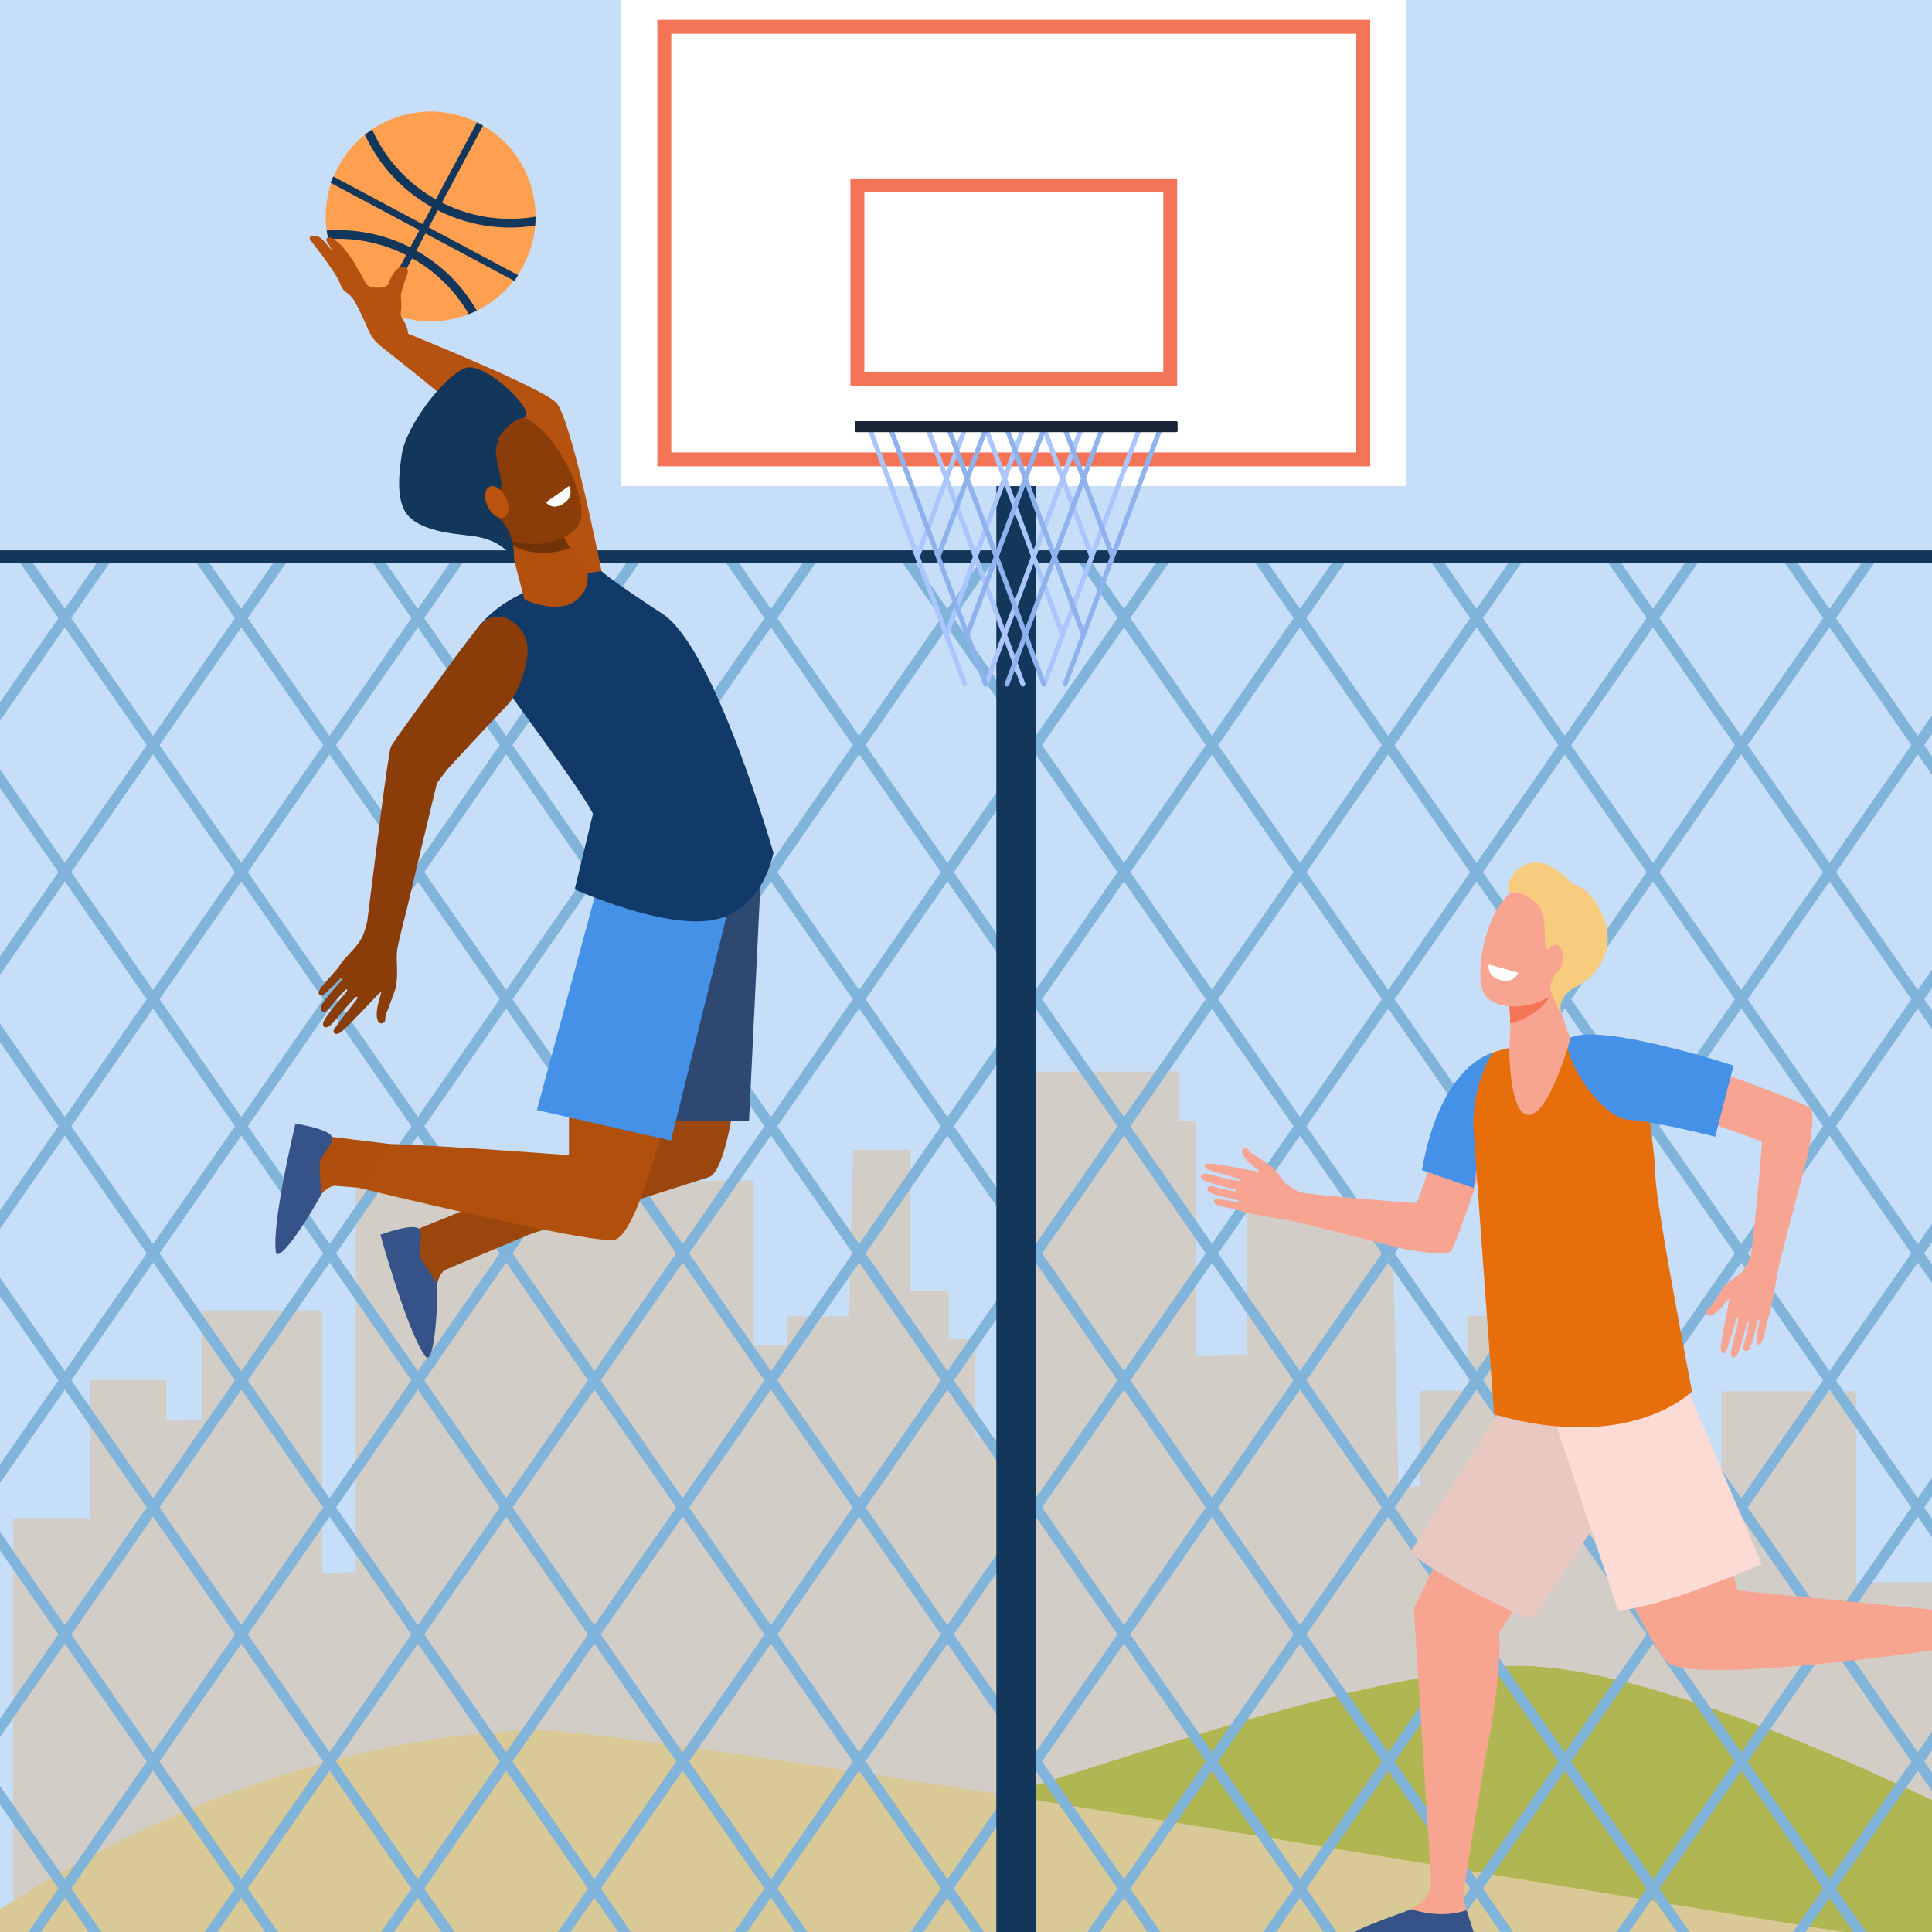 <?xml version="1.0" encoding="UTF-8"?>
<!DOCTYPE svg  PUBLIC '-//W3C//DTD SVG 1.1//EN'  'http://www.w3.org/Graphics/SVG/1.1/DTD/svg11.dtd'>
<svg clip-rule="evenodd" fill-rule="evenodd" stroke-linejoin="round" stroke-miterlimit="2" version="1.1" viewBox="0 0 7500 7500" xml:space="preserve" xmlns="http://www.w3.org/2000/svg"><rect x="0" y="0" width="7500" height="7500" fill="#808080" stroke="none"/><rect width="7500" height="7500" fill="none"/><clipPath id="a"><rect width="7500" height="7500"/></clipPath><g clip-path="url(#a)"><g fill-rule="nonzero"><rect width="7500" height="7500" fill="#c7def8"/><path d="m8312.2 7524.2h-8260.9v-1630.3h297.36v-536.52h297.36v158.44l135.64-1.82v-426.32h469.52v1020.2l130.42-6.251v-1506.9l1544.2-12.316v639.53l57.384 0.606h73.059v-112.02h239.61l16.003-646.62h219.13v547.43h151.25v187.5h104.36v383.54h125.22v-1230h67.788v-192.63h594.74v192.63h67.835v912.73l198.23-4.386v-583.96h563.39l25.332 1097.8 84.257-4.386v-370.52h182.6v-291.49h109.54v-195.76h427.77v195.76h109.54v291.49h182.6v683.99l156.52-4.338v-678.39h523.17v741.88h319.53v-321.96h386.15v723.08h401.36v980.28z" fill="#d3cdc8"/><path d="m5829.7 6469.9c-656.32 56.077-1507.1 377.19-2355 630.1 1567.5 170.61 3871.2 449.13 4014.5 452.82l-242.6-0.234 342.06 5.646 933.54-13.063c-435.32-292.47-2036.1-1131.4-2692.5-1075.3z" fill="#b0b752"/><path d="m-178.46 7537.8s979.42-773.84 2242.3-821.38c424.08-15.956 5216.7 823.58 5425.4 831.23l-7667.7-9.844z" fill="#d9c996"/><path d="m8472.7 3349.9l-317.76-457.29 317.76-457.28 317.71 457.28-317.71 457.29zm317.62 529l-317.62 457.16-317.66-457.16 317.66-457.16 317.62 457.16zm0 986.44l-317.62 457.11-317.66-457.11 317.66-457.16 317.62 457.16zm0 986.44l-317.62 457.11-317.66-457.11 317.66-457.16 317.62 457.16zm0.093 986.3l-317.71 457.25-317.76-457.25 317.76-457.3 317.71 457.3zm-815.27-258.79h0.187l-162.91-234.43 317.66-457.16 317.62 457.16-162.91 234.43h0.187l-154.89 222.96-154.94-222.96zm-187.69 716.04l-317.71-457.25 317.71-457.3 317.71 457.3-317.71 457.25zm-497.51-716.04h0.187l-162.91-234.43 317.62-457.16 317.66 457.16-162.92 234.43h0.187l-154.94 222.96-154.89-222.96zm-187.69 716.04l-317.76-457.25 317.76-457.3 317.71 457.3-317.71 457.25zm-497.51-716.04h0.14l-162.87-234.43 317.62-457.16 317.62 457.16-162.87 234.43h0.14l-154.89 222.96-154.89-222.96zm-187.73 716.04l-317.71-457.25 317.71-457.3 317.76 457.3-317.76 457.25zm-497.51-716.04h0.187l-162.91-234.43 317.66-457.16 317.62 457.16-162.91 234.43h0.186l-154.89 222.96-154.94-222.96zm-187.69 716.04l-317.76-457.25 317.76-457.3 317.71 457.3-317.71 457.25zm-497.51-716.04h0.187l-162.91-234.43 317.62-457.16 317.62 457.16-162.87 234.43h0.187l-154.94 222.96-154.89-222.96zm-187.73 716.04l-317.71-457.25 317.71-457.3 317.76 457.3-317.76 457.25zm-495.83-716.04h0.186l-162.91-234.43 316.82-455.94 316.78 455.94-162.91 234.43h0.186l-154.05 221.79-154.1-221.79zm-187.69 716.04l-317.76-457.25 317.76-457.3 317.71 457.3-317.71 457.25zm-497.56-716.04h0.186l-162.87-234.43 317.62-457.16 317.62 457.16-162.87 234.43h0.14l-154.89 222.96-154.94-222.96zm-187.69 716.04l-317.71-457.25 317.71-457.3 317.76 457.3-317.76 457.25zm-497.51-716.04h0.187l-162.91-234.43 317.66-457.16 317.62 457.16-162.91 234.43h0.186l-154.89 222.96-154.94-222.96zm-187.69 716.04l-317.76-457.25 317.76-457.3 317.71 457.3-317.71 457.25zm-497.51-716.04h0.135l-162.88-234.43 317.63-457.16 317.62 457.16-162.87 234.43h0.187l-154.94 222.96-154.89-222.96zm-187.72 716.04l-317.73-457.25 317.73-457.3 317.74 457.3-317.74 457.25zm-497.52-716.04h0.182l-162.9-234.43 317.63-457.16 317.64 457.16-162.9 234.43h0.182l-154.91 222.96-154.91-222.96zm-187.7 716.04l-317.72-457.25 317.72-457.3 317.73 457.3-317.73 457.25zm-497.52-716.04h0.186l-162.9-234.43 317.64-457.16 317.63 457.16-162.91 234.43h0.187l-154.91 222.96-154.92-222.96zm-187.7 716.04l-317.73-457.25 317.73-457.3 317.72 457.3-317.72 457.25zm-497.52-716.04h0.177l-162.9-234.43 317.64-457.16 317.63 457.16-162.9 234.43h0.182l-154.91 222.96-154.91-222.96zm-187.7 716.04l-317.73-457.25 317.73-457.3 317.72 457.3-317.72 457.25zm-497.52-716.04h0.182l-162.9-234.43 317.64-457.16 317.63 457.16-162.9 234.43h0.182l-154.91 222.96-154.91-222.96zm0-986.4l0.182-0.047-162.81-234.29 162.81-234.34h-0.182l154.91-222.96 154.91 222.96h-0.182l162.81 234.34-162.81 234.29 0.182 0.047-154.91 222.91-154.91-222.91zm0-986.44h0.182l-162.81-234.34 162.81-234.34h-0.182l154.91-222.96 154.91 222.96h-0.182l162.81 234.34-162.81 234.34h0.182l-154.91 222.91-154.91-222.91zm-162.72-1220.6l162.9-234.45-0.182-0.01 154.91-222.95 154.91 222.95-0.182 0.01 162.9 234.45-317.63 457.16-317.64-457.16zm660.24-950.5l317.72 457.28-317.72 457.29-317.73-457.29 317.73-457.28zm497.52 716.03l-0.182 0.01 162.9 234.45-317.63 457.16-317.64-457.16 162.9-234.45-0.177-0.01 154.91-222.95 154.91 222.95zm187.7-716.03l317.72 457.28-317.72 457.29-317.73-457.29 317.73-457.28zm497.52 716.03l-0.187 0.01 162.91 234.45-317.63 457.16-317.64-457.16 162.9-234.45-0.186-0.01 154.92-222.95 154.91 222.95zm187.7-716.03l317.73 457.28-317.73 457.29-317.72-457.29 317.72-457.28zm497.52 716.03l-0.182 0.01 162.9 234.45-317.64 457.16-317.63-457.16 162.9-234.45-0.182-0.01 154.91-222.95 154.91 222.95zm187.7-716.03l317.74 457.28-317.74 457.29-317.73-457.29 317.73-457.28zm497.54 716.03l-0.187 0.01 162.87 234.45-317.62 457.16-317.63-457.16 162.88-234.45-0.135-0.01 154.89-222.95 154.94 222.95zm187.69-716.03l317.71 457.28-317.71 457.29-317.76-457.29 317.76-457.28zm497.51 716.03l-0.186 0.01 162.91 234.45-317.62 457.16-317.66-457.16 162.91-234.45-0.187-0.01 154.94-222.95 154.89 222.95zm187.69-716.03l317.76 457.28-317.76 457.29-317.71-457.29 317.71-457.28zm497.51 716.03l-0.14 0.01 162.87 234.45-317.62 457.16-317.62-457.16 162.87-234.45-0.186-0.01 154.94-222.95 154.89 222.95zm187.73-716.03l317.71 457.28-317.71 457.29-317.76-457.29 317.76-457.28zm495.83 716.03l-0.186 0.01 162.91 234.45-316.78 455.94-316.82-455.94 162.91-234.45-0.186-0.01 154.1-221.75 154.05 221.75zm187.69-716.03l317.76 457.28-317.76 457.29-317.71-457.29 317.71-457.28zm497.56 716.03l-0.187 0.01 162.87 234.45-317.62 457.16-317.62-457.16 162.91-234.45-0.187-0.01 154.89-222.95 154.94 222.95zm187.69-716.03l317.71 457.28-317.71 457.29-317.76-457.29 317.76-457.28zm497.51 716.03l-0.186 0.01 162.91 234.45-317.62 457.16-317.66-457.16 162.91-234.45-0.187-0.01 154.94-222.95 154.89 222.95zm187.69-716.03l317.76 457.28-317.76 457.29-317.71-457.29 317.71-457.28zm497.51 716.03l-0.14 0.01 162.87 234.45-317.62 457.16-317.62-457.16 162.87-234.45-0.14-0.01 154.89-222.95 154.89 222.95zm187.73-716.03l317.71 457.28-317.71 457.29-317.76-457.29 317.76-457.28zm497.51 716.03l-0.187 0.01 162.92 234.45-317.66 457.16-317.62-457.16 162.91-234.45-0.187-0.01 154.89-222.95 154.94 222.95zm187.69-716.03l317.71 457.28-317.71 457.29-317.71-457.29 317.71-457.28zm0 2959.3l317.62 457.16-317.62 457.11-317.62-457.11 317.62-457.16zm-497.51 198.28l0.187-0.047-162.82-234.29 162.82-234.34h-0.187l154.89-222.96 154.94 222.96h-0.187l162.82 234.34-162.82 234.29 0.187 0.047-154.94 222.91-154.89-222.91zm-187.69-198.28l317.61 457.16-317.61 457.11-317.66-457.11 317.66-457.16zm-497.51 198.28l0.14-0.047-162.77-234.29 162.77-234.34h-0.14l154.89-222.96 154.89 222.96h-0.14l162.77 234.34-162.77 234.29 0.14 0.047-154.89 222.91-154.89-222.91zm-187.73-198.28l317.66 457.16-317.66 457.11-317.62-457.11 317.62-457.16zm-497.51 198.28l0.187-0.047-162.82-234.29 162.82-234.34h-0.187l154.94-222.96 154.89 222.96h-0.186l162.82 234.34-162.82 234.29 0.186 0.047-154.89 222.91-154.94-222.91zm-187.69-198.28l317.62 457.16-317.62 457.11-317.66-457.11 317.66-457.16zm-497.51 198.28l0.187-0.047-162.82-234.29 162.82-234.34h-0.187l154.89-222.96 154.94 222.96h-0.187l162.77 234.34-162.77 234.29 0.187 0.047-154.94 222.91-154.89-222.91zm-187.73-198.28l317.66 457.16-317.66 457.11-317.62-457.11 317.62-457.16zm-495.83 198.28l0.186-0.047-162.82-234.29 162.82-234.34h-0.186l154.1-221.74 154.05 221.74h-0.186l162.82 234.34-162.82 234.29 0.186 0.047-154.05 221.74-154.1-221.74zm-187.69-198.28l317.62 457.16-317.62 457.11-317.66-457.11 317.66-457.16zm-497.56 198.28l0.186-0.047-162.77-234.29 162.77-234.34h-0.186l154.94-222.96 154.89 222.96h-0.14l162.77 234.34-162.77 234.29 0.14 0.047-154.89 222.91-154.94-222.91zm-187.69-198.28l317.66 457.16-317.66 457.11-317.62-457.11 317.62-457.16zm-497.51 198.28l0.187-0.047-162.82-234.29 162.82-234.34h-0.187l154.94-222.96 154.89 222.96h-0.186l162.82 234.34-162.82 234.29 0.186 0.047-154.89 222.91-154.94-222.91zm-187.69-198.28l317.62 457.16-317.62 457.11-317.66-457.11 317.66-457.16zm-497.51 198.28l0.135-0.047-162.78-234.29 162.78-234.34h-0.135l154.89-222.96 154.94 222.96h-0.187l162.78 234.34-162.78 234.29 0.187 0.047-154.94 222.91-154.89-222.91zm-187.72-198.28l317.64 457.16-317.64 457.11-317.64-457.11 317.64-457.16zm-497.52 198.28l0.182-0.047-162.81-234.29 162.81-234.34h-0.182l154.91-222.96 154.91 222.96h-0.182l162.81 234.34-162.81 234.29 0.182 0.047-154.91 222.91-154.91-222.91zm-187.7-198.28l317.64 457.16-317.64 457.11-317.64-457.11 317.64-457.16zm-497.52 198.28l0.186-0.047-162.81-234.29 162.81-234.34h-0.186l154.92-222.96 154.91 222.96h-0.187l162.82 234.34-162.82 234.29 0.187 0.047-154.91 222.91-154.92-222.91zm-187.7-198.28l317.64 457.16-317.64 457.11-317.64-457.11 317.64-457.16zm-497.52 198.28l0.177-0.047-162.81-234.29 162.81-234.34h-0.177l154.91-222.96 154.91 222.96h-0.182l162.81 234.34-162.81 234.29 0.182 0.047-154.91 222.91-154.91-222.91zm129.93 258.88l-317.63 457.11-317.64-457.11 317.64-457.16 317.63 457.16zm0-986.44l-317.63 457.11-317.64-457.11 317.64-457.16 317.63 457.16zm-317.63-529.28l-317.64-457.16 317.64-457.16 317.63 457.16-317.63 457.16zm497.52-198.28h-0.182l162.81 234.34-162.81 234.34h0.182l-154.91 222.91-154.91-222.91h0.177l-162.81-234.34 162.81-234.34h-0.177l154.91-222.96 154.91 222.96zm187.7 198.28l-317.64-457.16 317.64-457.16 317.64 457.16-317.64 457.16zm317.64 529.28l-317.64 457.11-317.64-457.11 317.64-457.16 317.64 457.16zm179.89-727.56h-0.187l162.82 234.34-162.82 234.34h0.187l-154.91 222.91-154.92-222.91h0.186l-162.81-234.34 162.81-234.34h-0.186l154.92-222.96 154.91 222.96zm187.7 198.28l-317.64-457.16 317.64-457.16 317.64 457.16-317.64 457.16zm317.64 529.28l-317.64 457.11-317.64-457.11 317.64-457.16 317.64 457.16zm179.89-727.56h-0.182l162.81 234.34-162.81 234.34h0.182l-154.91 222.91-154.91-222.91h0.182l-162.81-234.34 162.81-234.34h-0.182l154.91-222.96 154.91 222.96zm187.7 198.28l-317.64-457.16 317.64-457.16 317.64 457.16-317.64 457.16zm317.64 529.28l-317.64 457.11-317.64-457.11 317.64-457.16 317.64 457.16zm179.9-727.56h-0.187l162.78 234.34-162.78 234.34h0.187l-154.94 222.91-154.89-222.91h0.135l-162.78-234.34 162.78-234.34h-0.135l154.89-222.96 154.94 222.96zm187.69 198.28l-317.66-457.16 317.66-457.16 317.62 457.16-317.62 457.16zm317.62 529.28l-317.62 457.11-317.66-457.11 317.66-457.16 317.62 457.16zm179.9-727.56h-0.186l162.82 234.34-162.82 234.34h0.186l-154.89 222.91-154.94-222.91h0.187l-162.82-234.34 162.82-234.34h-0.187l154.94-222.96 154.89 222.96zm187.69 198.28l-317.62-457.16 317.62-457.16 317.66 457.16-317.66 457.16zm317.66 529.28l-317.66 457.11-317.62-457.11 317.62-457.16 317.66 457.16zm179.85-727.56h-0.14l162.77 234.34-162.77 234.34h0.14l-154.89 222.91-154.94-222.91h0.186l-162.77-234.34 162.77-234.34h-0.186l154.94-222.96 154.89 222.96zm187.73 198.28l-317.66-457.16 317.66-457.16 317.62 457.16-317.62 457.16zm317.62 529.28l-317.62 457.11-317.66-457.11 317.66-457.16 317.62 457.16zm178.22-727.56h-0.186l162.82 234.34-162.82 234.34h0.186l-154.05 221.74-154.1-221.74h0.186l-162.82-234.34 162.82-234.34h-0.186l154.1-221.74 154.05 221.74zm187.69 198.28l-317.62-457.16 317.62-457.16 317.66 457.16-317.66 457.16zm317.66 529.28l-317.66 457.11-317.62-457.11 317.62-457.16 317.66 457.16zm179.9-727.56h-0.187l162.77 234.34-162.77 234.34h0.187l-154.94 222.91-154.89-222.91h0.187l-162.82-234.34 162.82-234.34h-0.187l154.89-222.96 154.94 222.96zm187.69 198.28l-317.66-457.16 317.66-457.16 317.62 457.16-317.62 457.16zm317.62 529.28l-317.62 457.11-317.66-457.11 317.66-457.16 317.62 457.16zm179.9-727.56h-0.186l162.82 234.34-162.82 234.34h0.186l-154.89 222.91-154.94-222.91h0.187l-162.82-234.34 162.82-234.34h-0.187l154.94-222.96 154.89 222.96zm187.69 198.28l-317.62-457.16 317.62-457.16 317.66 457.16-317.66 457.16zm317.66 529.28l-317.66 457.11-317.62-457.11 317.62-457.16 317.66 457.16zm179.85-727.56h-0.14l162.77 234.34-162.77 234.34h0.14l-154.89 222.91-154.89-222.91h0.14l-162.77-234.34 162.77-234.34h-0.14l154.89-222.96 154.89 222.96zm187.73 198.28l-317.66-457.16 317.66-457.16 317.61 457.16-317.61 457.16zm317.61 529.28l-317.61 457.11-317.66-457.11 317.66-457.16 317.61 457.16zm179.9-727.56h-0.187l162.82 234.34-162.82 234.34h0.187l-154.94 222.91-154.89-222.91h0.187l-162.82-234.34 162.82-234.34h-0.187l154.89-222.96 154.94 222.96zm505.3 727.56l-317.62 457.11-317.62-457.11 317.62-457.16 317.62 457.16zm-635.23-986.44l317.62-457.16 317.62 457.16-317.62 457.16-317.62-457.16zm977.76 1479.7l-162.82 234.29 0.187 0.047-154.89 222.91-154.94-222.91 0.187-0.047-162.82-234.29 162.82-234.34h-0.187l154.94-222.96 154.89 222.96h-0.187l162.82 234.34zm0-986.44l-162.82 234.34h0.187l-154.89 222.91-154.94-222.91h0.187l-162.82-234.34 162.82-234.34h-0.187l154.94-222.96 154.89 222.96h-0.187l162.82 234.34zm-162.63-1220.8l-0.187 0.01 162.91 234.45-317.62 457.16-317.66-457.16 162.91-234.45-0.187-0.01 154.94-222.95 154.89 222.95zm212.6-751.84l163.01-234.59-48.147-2.342-139.73 201.12-139.77-201.12-48.147 2.342 163.01 234.59-317.71 457.28-317.76-457.28 163.01-234.59-48.147-2.342-139.73 201.12-139.73-201.12-48.147 2.342 163.01 234.59-317.76 457.28-317.71-457.28 163.01-234.59-48.147-2.342-139.73 201.12-139.77-201.12-48.1 2.342 162.96 234.59-317.71 457.28-317.71-457.28 162.96-234.59-48.099-2.342-139.78 201.12-139.73-201.12-48.146 2.342 163.01 234.59-317.71 457.28-317.76-457.28 163.01-234.59-48.146-2.342-139.73 201.12-139.73-201.12-48.147 2.342 163.01 234.59-317.76 457.28-317.71-457.28 163.01-234.59-48.146-2.342-139.77 201.12-139.73-201.12-48.146 2.342 163.01 234.59-316.87 456.08-316.92-456.08 163.01-234.59-48.146-2.342-139.73 201.12-139.77-201.12-48.1 2.342 162.96 234.59-317.71 457.28-317.71-457.28 162.96-234.59-48.099-2.342-139.77 201.12-139.73-201.12-48.146 2.342 163.01 234.59-317.71 457.28-317.76-457.28 163.01-234.59-48.147-2.342-139.73 201.12-139.77-201.12-48.1 2.342 162.96 234.59-317.71 457.28-317.72-457.28 162.97-234.59-48.095-2.342-139.76 201.12-139.75-201.12-48.137 2.342 163 234.59-317.73 457.28-317.72-457.28 163-234.59-48.137-2.342-139.75 201.12-139.74-201.12-48.142 2.342 163 234.59-317.72 457.28-317.73-457.28 163-234.59-48.137-2.342-139.75 201.12-139.75-201.12-48.132 2.342 163 234.59-317.73 457.28-317.73-457.28 163-234.59-48.132-2.342-139.75 201.12-139.75-201.12-48.137 2.342 163 234.59-317.72 457.28-317.73-457.28 163-234.59-48.137-2.342-154.41 237.5 332.4 492.51-332.4 493.08 332.3 493.22-332.3 493.22 332.3 493.22-340.38 493.22 340.38 493.22-348.46 493.22 348.56 493.08-318.68 494.39 147.84 236.07 40.994-2.8-163-234.57 317.73-457.3 317.72 457.3-163 234.57 48.137 2.333 139.75-201.12 139.75 201.12 48.132-2.333-163-234.57 317.73-457.3 317.73 457.3-163 234.57 48.132 2.333 139.75-201.12 139.75 201.12 48.137-2.333-163-234.57 317.73-457.3 317.72 457.3-163 234.57 48.142 2.333 139.74-201.12 139.75 201.12 48.137-2.333-163-234.57 317.72-457.3 317.73 457.3-163 234.57 48.137 2.333 139.75-201.12 139.76 201.12 48.095-2.333-162.97-234.57 317.72-457.3 317.71 457.3-162.96 234.57 48.1 2.333 139.77-201.12 139.73 201.12 48.147-2.333-163.01-234.57 317.76-457.3 317.71 457.3-163.01 234.57 48.146 2.333 139.73-201.12 139.77 201.12 48.099-2.333-162.96-234.57 317.71-457.3 317.71 457.3-162.96 234.57 48.1 2.333 139.77-201.12 139.73 201.12 48.146-2.333-163.01-234.57 316.92-456.08 316.87 456.08-163.01 234.57 48.146 2.333 139.73-201.12 139.77 201.12 48.146-2.333-163.01-234.57 317.71-457.3 317.76 457.3-163.01 234.57 48.147 2.333 139.73-201.12 139.73 201.12 48.146-2.333-163.01-234.57 317.76-457.3 317.71 457.3-163.01 234.57 48.146 2.333 139.73-201.12 139.78 201.12 48.099-2.333-162.96-234.57 317.71-457.3 317.71 457.3-162.96 234.57 48.1 2.333 139.77-201.12 139.73 201.12 48.147-2.333-163.01-234.57 317.71-457.3 317.76 457.3-163.01 234.57 48.147 2.333 139.73-201.12 139.73 201.12 48.147-2.333-163.01-234.57 317.76-457.3 317.71 457.3-163.01 234.57 48.147 2.333 139.77-201.12 139.73 201.12 48.147-2.333-163.01-234.57 347.76-493.08-184.93-258.79h0.187l-162.92-234.43 343.65-486.55-180.92-265.41 0.187-0.047-162.82-234.29 347.57-492.06-184.93-260.05h0.187l-162.82-234.34 162.82-234.34h-0.187l172.85-256.78-335.58-495.18 162.92-234.45-0.187-0.01 172.85-259.86-335.67-491.98z" fill="#81b4da"/><path d="m5701.2 7168.8s-22.348 165.06-14.743 219.5c4.059 29.205 32.425 90.368 16.375 116.73-16.048 26.312-409.99 16.795-409.99 16.795-20.528-0.84-6.251-13.296 10.964-24.493 28.225-18.381 50.805-30.278 139.63-67.181 5.785-2.426 27.059-14.323 34.71-18.428 19.408-10.404 39.282-27.339 56.544-44.508 28.692-28.552 39.236-174.44 39.236-174.44l127.27-23.98z" fill="#f7a491"/><path d="m6418.2 5381.8s-39.236 219.22-124.1 350.23c-82.623 127.64-365.48 420.58-474.23 605.89 6.812 115.24-14.509 281.7-38.489 404.44-27.199 139.07-94.94 571.74-94.94 571.74l-129.56-1.726-68.301-1067.1 408.55-850.82 149.71-272.41 371.36 259.72z" fill="#f7a491"/><path d="m7206.2 6224.7s367.49 34.57 428.19 35.783c60.417 1.26 214.28 186.01 155.4 156.29-13.529-6.858-58.923-26.079-63.308-26.779-23.513-3.779-433.13-7.838-433.13-7.838l-87.149-157.46z" fill="#f7a491"/><path d="m6474.7 6454.3c-96.76-79.778-500.13-1015.2-500.13-1015.2l135.48 31.677 367.82-201.68c8.817-17.028 267.74 905.31 267.74 905.31l842.61 82.95s53.512 82.67 39.842 129.37c-1.54 5.272-1042.6 158.9-1153.4 67.555z" fill="#f7a491"/><path d="m6351.2 5689c-10.31 2.333-405.19 601.46-405.19 601.46s-356.85-158.39-470.36-266.02l358.72-568.66s361.94-64.008 368.75-49.919c6.858 14.136 148.08 283.14 148.08 283.14z" fill="#e9c8c2"/><path d="m6541.3 5369.8l297.46 701.62s-372.25 165.29-557.09 180.6l-260.47-779.02 520.09-103.2z" fill="#fcdbd4"/><path d="m5478.2 7411.7c98.159 31.211 172.76 18.008 214.89 3.779 8.957 30.698 39.142 106.88 27.852 109.17-88.735 18.195-191.47 48.24-462.1 31.911-9.657-0.606-6.437-47.82 0.187-54.911 18.382-19.548 211.48-85.843 219.18-89.948z" fill="#355389"/><path d="m5632 4856.5c19.921-23.513 116.21-313.93 116.21-313.93l-188.67-44.741s-50.852 155.68-60.136 172.38c0 0-305.02-20.481-453.61-41.335-11.431-7.652-53.279-28.506-60.743-40.636l-0.281-0.42c-11.243-18.194-38.349-51.645-46.747-57.756-9.703-7.092-30.231-21.041-42.734-29.299-12.457-8.258-26.732-18.428-33.87-22.02-4.339-2.146-11.477-10.311-16.376-16.376-7.325-9.051-22.067-4.385-22.673 7.231-0.607 10.964 8.957 23.421 14.929 31.165 16.841 21.787 54.304 44.647 50.899 47.074-3.406 2.425-76.185-13.017-84.63-14.23-8.444-1.259-93.12-18.708-110.66-16.655-17.542 2.052-19.174 13.296-11.197 19.594 6.905 5.459 122.09 38.256 122.09 38.256s14.695 4.199 7.837 8.631c-6.905 4.479-111.55-25.099-127.97-26.592-16.422-1.493-28.132 5.225-19.548 18.241 10.403 15.816 124.05 40.495 124.05 40.495s14.183 3.313 10.684 8.585c-3.546 5.225-92.141-21.414-101.33-19.875-9.191 1.54-16.282 11.757-6.019 21.974 12.083 12.083 113.7 33.217 113.7 33.217s7.278 3.826 3.359 6.392c-3.919 2.613-81.13-14.743-90.741-9.984-8.118 3.965-4.665 11.337-4.665 11.337 3.918 17.215 81.27 23.653 115.56 37.416 9.891 4.012 85.423 17.775 188.62 35.364l-0.046-0.561c115.75 28.039 429.17 108.38 429.17 108.38s165.62 32.191 185.54 8.677z" fill="#f8a492"/><path d="m5804.3 4084.3l-83.79 527.51c-57.804-19.967-142.95-49.266-200.66-69.7 76.232-425.85 284.45-457.81 284.45-457.81z" fill="#4591e8"/><path d="m7027.6 4301.5c-23.327-20.108-330.68-131.61-330.68-131.61l-58.457 190.25s185.07 62.889 201.68 72.313c0 0-23.14 304.84-45.301 453.19-7.744 11.43-28.971 53.091-41.148 60.416l-0.42 0.28c-18.288 11.104-51.972 37.929-58.13 46.234-7.185 9.657-21.367 30.091-29.719 42.501-8.35 12.363-18.661 26.592-22.299 33.684-2.194 4.292-10.451 11.383-16.563 16.235-9.097 7.232-4.525 22.021 7.092 22.72 10.916 0.7 23.513-8.724 31.257-14.649 21.928-16.655 45.115-53.931 47.541-50.479 2.379 3.406-13.717 76.046-14.977 84.49-1.305 8.397-19.547 92.934-17.634 110.52 1.912 17.542 13.156 19.315 19.501 11.337 5.505-6.812 39.329-121.72 39.329-121.72s4.338-14.649 8.724-7.745c4.385 6.905-26.079 111.27-27.759 127.69-1.633 16.422 4.992 28.179 18.101 19.734 15.909-10.263 41.569-123.68 41.569-123.68s3.452-14.183 8.677-10.637c5.179 3.546-22.207 91.954-20.76 101.14 1.446 9.191 11.617 16.375 21.927 6.205 12.176-11.944 34.244-113.42 34.244-113.42s3.825-7.231 6.391-3.266c2.566 3.966-15.442 80.991-10.777 90.648 3.919 8.164 11.29 4.759 11.29 4.759 17.262-3.732 24.4-81.037 38.443-115.24 4.059-9.843 18.475-85.282 36.996-188.29h-0.56c29.019-115.47 112.16-428.19 112.16-428.19s33.591-165.34 10.264-185.45z" fill="#f8a492"/><path d="m5719.8 4373.4c1.12 39.935 80.291 1117.2 80.291 1117.2 531.43 152.28 768.48-89.108 768.48-89.108s-144.39-741.18-142.62-845.74c1.167-69.233-59.763-517.11-105.3-522.1-58.504-6.392-125.31-12.364-196.18-7.558-60.509 4.059-292 40.309-330.91 61.303 0 0-78.285 117.99-73.76 285.99z" fill="#e66f0c"/><path d="m6729.7 4136.6l-71.472 276.14s-231.68-59.856-332.22-65.128c-125.96-6.625-283.93-291.82-230.51-318.74 119.53-60.23 634.21 107.72 634.21 107.72z" fill="#4591e8"/><path d="m6021.7 3819.8l74.133 214.42s-83.65 303.53-166.65 293.54c-69.654-8.445-70.54-256.6-70.54-256.6s13.763-135.72-8.211-198.65c-22.02-62.936 171.26-52.719 171.26-52.719z" fill="#f7a491"/><path d="m5850.5 3872.5c-22.02-62.936 171.26-52.719 171.26-52.719l6.298 18.475c-3.265 13.622-8.024 25.659-14.695 35.363-34.151 50.059-94.614 87.009-150.46 98.626-0.42-35.877-3.406-73.946-12.41-99.745z" fill="#f47458"/><path d="m6109.4 3535c5.552-0.882-3.312 267.98-85.889 327.97-82.53 59.997-222.96 59.857-261.96-5.505-43.108-72.359 8.771-353.91 130.49-409.24 121.72-55.285 217.36 86.775 217.36 86.775z" fill="#f7a491"/><path d="m6101.4 3429.4c37.416 11.01 85.796 40.262 124.52 134.69 47.68 116.12-21.227 223.56-107.82 267.04s-54.538 110.01-54.538 110.01-52.019-91.954-44.321-118.45c4.619-15.862 11.29-32.75 20.807-45.953 25.053-34.757-28.598-70.12-39.375-104.55-8.304-26.499 0.793-82.25-11.944-125.91l-18.241-34.808s-47.354-50.106-102.59-47.955c-55.238 2.188 53.605-235.55 233.5-34.109z" fill="#f7cc7f"/><path d="m5996.1 3719.5c-6.112 31.912 4.479 60.743 23.7 64.429s39.748-19.221 45.907-51.132c6.158-31.911-4.479-60.79-23.7-64.475-19.222-3.64-39.749 19.268-45.907 51.178z" fill="#f7a491"/><path d="m5779.9 3744l113.56 31.912s-14.742 42.408-65.082 29.811c-61.396-15.349-48.473-61.723-48.473-61.723z" fill="#fff"/><rect x="-633.96" y="2136.3" width="9572.2" height="48.464" fill="#13375b"/><path d="m2031 1032.1c-105.92 198.39-352.61 273.36-551 167.44-198.4-105.92-273.37-352.61-167.44-551.01 105.92-198.39 352.61-273.36 551-167.44 198.39 105.92 273.36 352.61 167.44 551.01z" fill="#ff9f50"/><path d="m1268.3 894.86c1.526 11.225 3.523 22.365 5.972 33.404 105.58-6.798 214.22 14.621 314.21 68.007 99.997 53.385 178.24 131.74 231.33 223.25 10.534-4.106 20.901-8.645 31.085-13.623-56.17-98.201-139.54-182.34-246.5-239.44s-223.25-79.568-336.1-71.599z" fill="#13375b"/><path d="m2077.5 875.79c1.008-11.528 1.474-23.061 1.488-34.565-124.13 21.087-255.85 2.934-375.25-60.818-119.41-63.747-207.78-163.1-259.33-277.97-9.55 6.414-18.872 13.217-27.894 20.471 54.902 118.68 147.32 221.12 271.3 287.32 123.98 66.188 260.53 85.978 389.68 65.567z" fill="#13375b"/><path d="m1283 709.56l713.8 381.08c5.019-7.306 9.862-14.794 14.453-22.51l-717.59-383.11c-3.863 8.113-7.386 16.296-10.665 24.535z" fill="#13375b"/><path d="m1468.4 1192.9c3.849 2.216 7.661 4.469 11.607 6.578 3.943 2.104 7.936 4.017 11.916 5.981l383.24-717.85c-3.845-2.216-7.656-4.47-11.603-6.579-3.942-2.103-7.936-4.016-11.92-5.981l-383.24 717.85z" fill="#13375b"/><path d="m2158.3 1562.3c-56.932-56.927-526.28-247.53-573.59-266.65-3.191-31.104-18.587-51.73-23.453-59.236-4.852-7.483-6.732-16.515-5.267-25.314 2.65-15.904 3.103-31.963 0.938-48.086-1.605-11.962-0.21-23.369 3.004-34.822 5.851-20.831 13.143-41.167 20.551-61.466 4.913-13.455 3.103-21.731-5.962-28.02-9.732-6.751-19.688-5.515-30.218 3.578-15.554 13.427-25.612 30.39-32.438 49.546-6.391 17.952-14.168 23.532-32.979 24.587-10.815 0.606-21.549 0.909-32.289-1.177-10.931-2.117-20.836-5.658-27.087-15.689-9.308-19.174-19.473-37.859-31.281-55.625l-8.44-15.629c-0.322-0.527-4.544-8.575-4.544-8.575-0.649-1.371-17.719-27.003-24.432-35.046-5.394-6.466-13.712-17.285-20.719-26.541-6.345-8.384-24.797-21.89-25.296-22.459-6.732-7.698-15.363-12.256-25.505-13.707-4.148-0.597-8.487-0.877-11.122 3.392-2.417 3.924-1.643 7.749 0.601 11.677 3.481 6.103 23.066 36.287 21.652 36.954-6.811-8.141-28.724-33.119-35.746-41.073-9.461-10.721-21.334-16.936-35.769-17.719-5.71-0.308-11.775-1.111-15.204 5.146-3.42 6.232 0.205 10.772 3.862 15.433 35.583 45.286 70.494 91.053 100.56 140.3 5.02 8.221 9.387 16.786 12.326 25.744 5.323 16.249 15.498 28.179 29.186 37.626 7.409 5.113 13.409 11.593 19.129 18.489 12.563 15.158 42.925 80.286 60.663 122.21 10.581 25.011 27.199 46.872 48.52 63.691 102.86 81.121 398.58 316.23 427.51 360.47 35.093 53.643 162.84 579.88 162.84 579.88l266.71 54.407v-121.5s-116.76-594.84-176.71-654.8z" fill="#b65210"/><path d="m1835 4684.9l-211.04 85.423c-20.948 3.545-74.296 7.698-92.346 13.856-67.821 23.14 158.57 276.61 165.98 199.96 0.671-6.951 10.515-45.441 32.923-55.284 34.524-15.163 334.02-140.47 334.02-140.47l-229.54-103.48z" fill="#9b460d"/><path d="m1738.6 4727.5c12.625 0 599.57-217.73 599.57-217.73s195.67-265.08 208.27-268.26c12.643-3.125 299.8 59.997 299.8 59.997s-34.71 249.27-94.66 268.21c-59.949 18.941-961.2 306.09-961.2 306.09l-51.781-148.31z" fill="#9a460d"/><path d="m2709 3282.2l-85.236 1069h284.03l47.307-983.83-246.1-85.204z" fill="#2d4972"/><path d="m2208.8 4301.5v183.02s-659.53-50.526-776.29-44.181l-41.023 170.38s902.51 220.9 994.01 201.96c91.534-18.942 211.43-527 211.43-527l-388.13 15.816z" fill="#b14f0d"/><path d="m2325.5 3419.4l-241.41 889.92 520.66 118.31 241.43-975.11-520.69-33.124z" fill="#4591e8"/><path d="m1831.3 2475.4c-9.876 18.722 413.79 565.4 470.59 683.74l-70.997 293.46s345.56 156.2 539.64 118.36c194.03-37.883 231.92-260.35 231.92-260.35s-227.2-795.23-430.76-927.77c-203.54-132.54-236.66-165.67-236.66-165.67s-387.32 37.51-503.73 258.22z" fill="#123a69"/><path d="m1972.1 2083.8l64.088 244.3s132.61 60.949 203.12 0.374c59.157-50.825 38.891-112.74 38.891-112.74s-96.653-117.12-115.24-188.98c-18.587-71.851-190.86 57.053-190.86 57.053z" fill="#b24f0d"/><path d="m2163 2026.8c-18.587-71.851-190.86 57.053-190.86 57.053l5.617 20.965c11.44 10.619 23.285 18.788 35.434 23.691 62.501 25.221 141.24 22.044 200.01-1.679-21.829-33.493-42.576-70.568-50.199-100.03z" fill="#713207"/><path d="m1792 1763.6c-6.257 0.518 76.232 288.39 181.52 330.87 105.28 42.483 256.67 4.394 280.96-76.745 26.872-89.747-105.44-379.73-251.69-406.56-146.25-26.825-210.8 152.43-210.8 152.43z" fill="#8b3d09"/><path d="m1809.4 1428c-78.898 23.822-233.54 223.65-249.72 336.07-8.934 62.114-27.506 184.43 27.806 240.93 67.785 69.247 217.59 67.687 275.51 80.661 105.18 23.564 133.68 91.445 133.68 91.445l-2.529-40.206c-2.603-30.679-11.364-60.537-26.849-87.041-9.288-15.904-21.059-32.335-34.883-43.999-36.459-30.759 11.822-83.435 14.099-123.53 1.754-30.871-23.177-88.623-21.278-139.2l10.221-42.52s37.459-66.892 97.618-79.465c60.155-12.578-144.77-216.96-223.67-193.14z" fill="#13375b"/><path d="m1964.2 1932.2c15.274 32.807 11.663 66.831-8.062 75.994s-48.1-10.002-63.374-42.809c-15.275-32.807-11.664-66.831 8.061-75.989 19.73-9.163 48.1 10.002 63.375 42.804z" fill="#ba530e"/><path d="m2119.2 1950.1l89.771-63.421s22.029 35.624-16.642 64.657c-47.152 35.396-73.129-1.236-73.129-1.236z" fill="#fff"/><path d="m1512.7 4440.8l-225.99-27.525c-20.057-7.045-68.74-29.252-87.513-32.611-70.526-12.643 4.703 318.78 48.323 255.34 3.947-5.739 31.207-34.664 55.579-32.425 37.556 3.453 113.81 8.818 113.81 8.818l95.789-171.59z" fill="#b04e0d"/><path d="m1248.3 4635.3s-8.622-76.185-7.381-114.21c1.241-38.023 55.402-78.705 47.83-107.12-8.342-31.258-141.82-52.159-141.82-52.159s-92.322 381.95-76.064 497.42c6.443 45.767 100.7-85.049 177.43-223.94z" fill="#355389"/><path d="m1698 4983.2s-44.461-62.469-61.792-96.34c-17.332-33.87 10.329-95.686-10.059-116.87-22.44-23.327-149.33 23.094-149.33 23.094s104.29 378.83 174.46 471.99c27.801 36.856 46.878-123.26 46.719-281.88z" fill="#355389"/><path d="m1937.2 2771l5e-3 -4e-3c13.394-14.113 26.951-28.333 40.551-42.511 24.166-32.755 52.868-86.463 67.494-168.76 14.513-81.621-24.237-127.43-65.049-152.64-38.942-24.059-89.823-15.228-118.36 20.565-68.715 86.192-126.63 166.82-152.11 202.96h-4e-3s-179.69 242.36-192.38 268.42c-10.707 21.992-68.445 494.47-91.492 676.23-5.407 24.073-11.813 45.861-19.278 61.07-22.211 45.207-64.139 74.319-86.687 109.82-22.542 35.457-89.649 92.701-81.858 111.22 0 0 1.675 9.051 11.785 7.371 12.046-2.053 71.795-69.187 77.128-69.42 5.332-0.234 1.143 8.118 1.143 8.118s-79.792 86.915-82.951 106.09c-2.677 16.235 10.633 20.994 20.118 16.328 9.489-4.712 73.633-88.081 80.337-85.562 6.709 2.519-4.175 15.022-4.175 15.022s-88.544 98.159-87.677 119.67c0.71 17.681 15.947 16.142 30.115 3.872 14.169-12.27 91.171-108.98 100.45-109.45 9.28-0.42-1.479 13.203-1.479 13.203s-84.606 106.7-87.363 116.26c-3.205 11.104 5.743 20.434 23.303 10.684 17.556-9.704 84.14-82.017 91.11-88.735s63.92-69.234 68.664-69.281c4.755-0.046-14.7 45.954-15.843 77.259-0.406 11.103-0.97 28.925 6.825 38.629 8.277 10.31 24.941 4.898 25.734-8.305 0.528-8.864 1.708-21.134 4.269-26.032 4.208-8.025 10.647-26.919 16.702-42.781 6.047-15.909 15.755-42.409 20.043-55.425 3.681-11.197 6.573-60.043 4.926-84.303-1.306-19.315-2.006-41.708 1.097-66.434 9.475-50.293 34.855-145.79 34.855-145.79s112.41-473.8 119.36-499.17l40.043-52.503c0.07-0.08 94.562-103.88 200.65-215.68z" fill="#8b3d09"/><rect x="3867.8" y="615.82" width="154.61" height="6908.3" fill="#13375b"/><rect x="2411" width="3049" height="1887.2" fill="#fff"/><path d="m2605.9 1756.3h2659.2v-1625.3h-2659.2v1625.3zm2713.1 53.978h-2767.1v-1733.3h2767.1v1733.3z" fill="#f47458"/><path d="m3355.3 1444.4h1160.5v-697.72h-1160.5v697.72zm1214.4 53.974h-1268.4v-805.67h1268.4v805.67z" fill="#f47458"/><path d="m4022.4 2160.8l102.82-276.26 102.82 276.26-102.82 276.26-102.82-276.26zm-122.84 276.26l-102.82-276.26 102.82-276.26 102.78 276.26-102.78 276.26zm-225.71 0l-102.78-276.26 102.78-276.26 102.82 276.26-102.82 276.26zm757.28-768.15c1.82-4.861-0.653-10.269-5.505-12.078-4.852-1.811-10.264 0.666-12.083 5.523l-175.46 471.51-102.82-276.26 70.214-188.69c1.82-4.861-0.653-10.269-5.505-12.078-4.899-1.811-10.311 0.666-12.084 5.523l-62.655 168.32-62.656-168.32c-1.773-4.857-7.185-7.334-12.084-5.523-4.851 1.809-7.324 7.217-5.504 12.078l70.213 188.69-102.82 276.26-102.78-276.26 70.214-188.69c1.819-4.861-0.653-10.269-5.552-12.078-4.852-1.811-10.264 0.666-12.083 5.523l-62.61 168.32-62.655-168.32c-1.82-4.857-7.232-7.334-12.084-5.523-4.851 1.809-7.324 7.217-5.505 12.078l70.214 188.69-102.82 276.26-102.82-276.26 70.214-188.69c1.819-4.861-0.653-10.269-5.505-12.078-4.853-1.811-10.264 0.666-12.084 5.523l-62.656 168.32-62.608-168.32c-1.82-4.857-7.232-7.334-12.084-5.523-4.851 1.809-7.324 7.217-5.551 12.078l70.26 188.69-102.82 276.26-175.46-471.51c-1.82-4.857-7.232-7.334-12.084-5.523-4.898 1.809-7.371 7.217-5.552 12.078l368.56 990.32c1.82 4.861 7.231 7.338 12.084 5.523 4.852-1.805 7.324-7.217 5.505-12.078l-70.307-188.94 0.466-0.746 102.45-275.27 102.82 276.26-70.214 188.69c-1.819 4.861 0.654 10.273 5.505 12.078 4.852 1.815 10.264-0.662 12.084-5.523l62.655-168.31 62.61 168.31c1.819 4.861 7.231 7.338 12.083 5.523 4.899-1.805 7.371-7.217 5.552-12.078l-70.214-188.69 102.78-276.26 102.36 275.02 0.607 0.933-70.353 189c-1.82 4.861 0.653 10.273 5.504 12.078 4.899 1.815 10.311-0.662 12.084-5.523l183.96-494.23 0.233-0.653 184.38-495.44z" fill="#abc5ff"/><path d="m4103.3 2160.8l102.82-276.26 102.82 276.26-102.82 276.26-102.82-276.26zm-122.84 276.26l-102.82-276.26 102.82-276.26 102.78 276.26-102.78 276.26zm-225.71 0l-102.78-276.26 102.78-276.26 102.82 276.26-102.82 276.26zm757.28-768.15c1.82-4.861-0.653-10.269-5.505-12.078-4.852-1.811-10.264 0.666-12.083 5.523l-175.46 471.51-102.82-276.26 70.214-188.69c1.82-4.861-0.653-10.269-5.505-12.078-4.899-1.811-10.311 0.666-12.083 5.523l-62.656 168.32-62.656-168.32c-1.819-4.857-7.231-7.334-12.083-5.523-4.852 1.809-7.325 7.217-5.505 12.078l70.214 188.69-102.82 276.26-102.82-276.26 70.261-188.69c1.773-4.861-0.7-10.269-5.552-12.078-4.852-1.811-10.264 0.666-12.083 5.523l-62.61 168.32-62.655-168.32c-1.82-4.857-7.231-7.334-12.083-5.523-4.852 1.809-7.325 7.217-5.505 12.078l70.213 188.69-102.82 276.26-102.82-276.26 70.214-188.69c1.82-4.861-0.653-10.269-5.505-12.078-4.852-1.811-10.264 0.666-12.083 5.523l-62.656 168.32-62.609-168.32c-1.82-4.857-7.232-7.334-12.083-5.523-4.852 1.809-7.325 7.217-5.552 12.078l70.26 188.69-102.82 276.26-175.51-471.51c-1.773-4.857-7.185-7.334-12.036-5.523-4.899 1.809-7.372 7.217-5.552 12.078l368.56 990.32c1.819 4.861 7.231 7.338 12.083 5.523 4.852-1.805 7.325-7.217 5.505-12.078l-70.307-188.94 0.467-0.746 102.45-275.27 102.82 276.26-70.213 188.69c-1.82 4.861 0.653 10.273 5.505 12.078 4.852 1.815 10.263-0.662 12.083-5.523l62.655-168.31 62.61 168.31c1.819 4.861 7.231 7.338 12.083 5.523 4.852-1.805 7.325-7.217 5.552-12.078l-70.261-188.69 102.82-276.26 102.36 275.02 0.606 0.933-70.353 189c-1.82 4.861 0.653 10.273 5.505 12.078 4.852 1.815 10.264-0.662 12.083-5.523l183.96-494.23 0.233-0.653 184.38-495.44z" fill="#8fb2ef"/><path d="m4566.9 1677.5h-1243.6c-2.519 0-4.572-2.048-4.572-4.576v-33.362c0-2.524 2.053-4.572 4.572-4.572h1243.6c2.519 0 4.572 2.048 4.572 4.572v33.362c0 2.528-2.053 4.576-4.572 4.576z" fill="#1a2538"/></g></g></svg>
